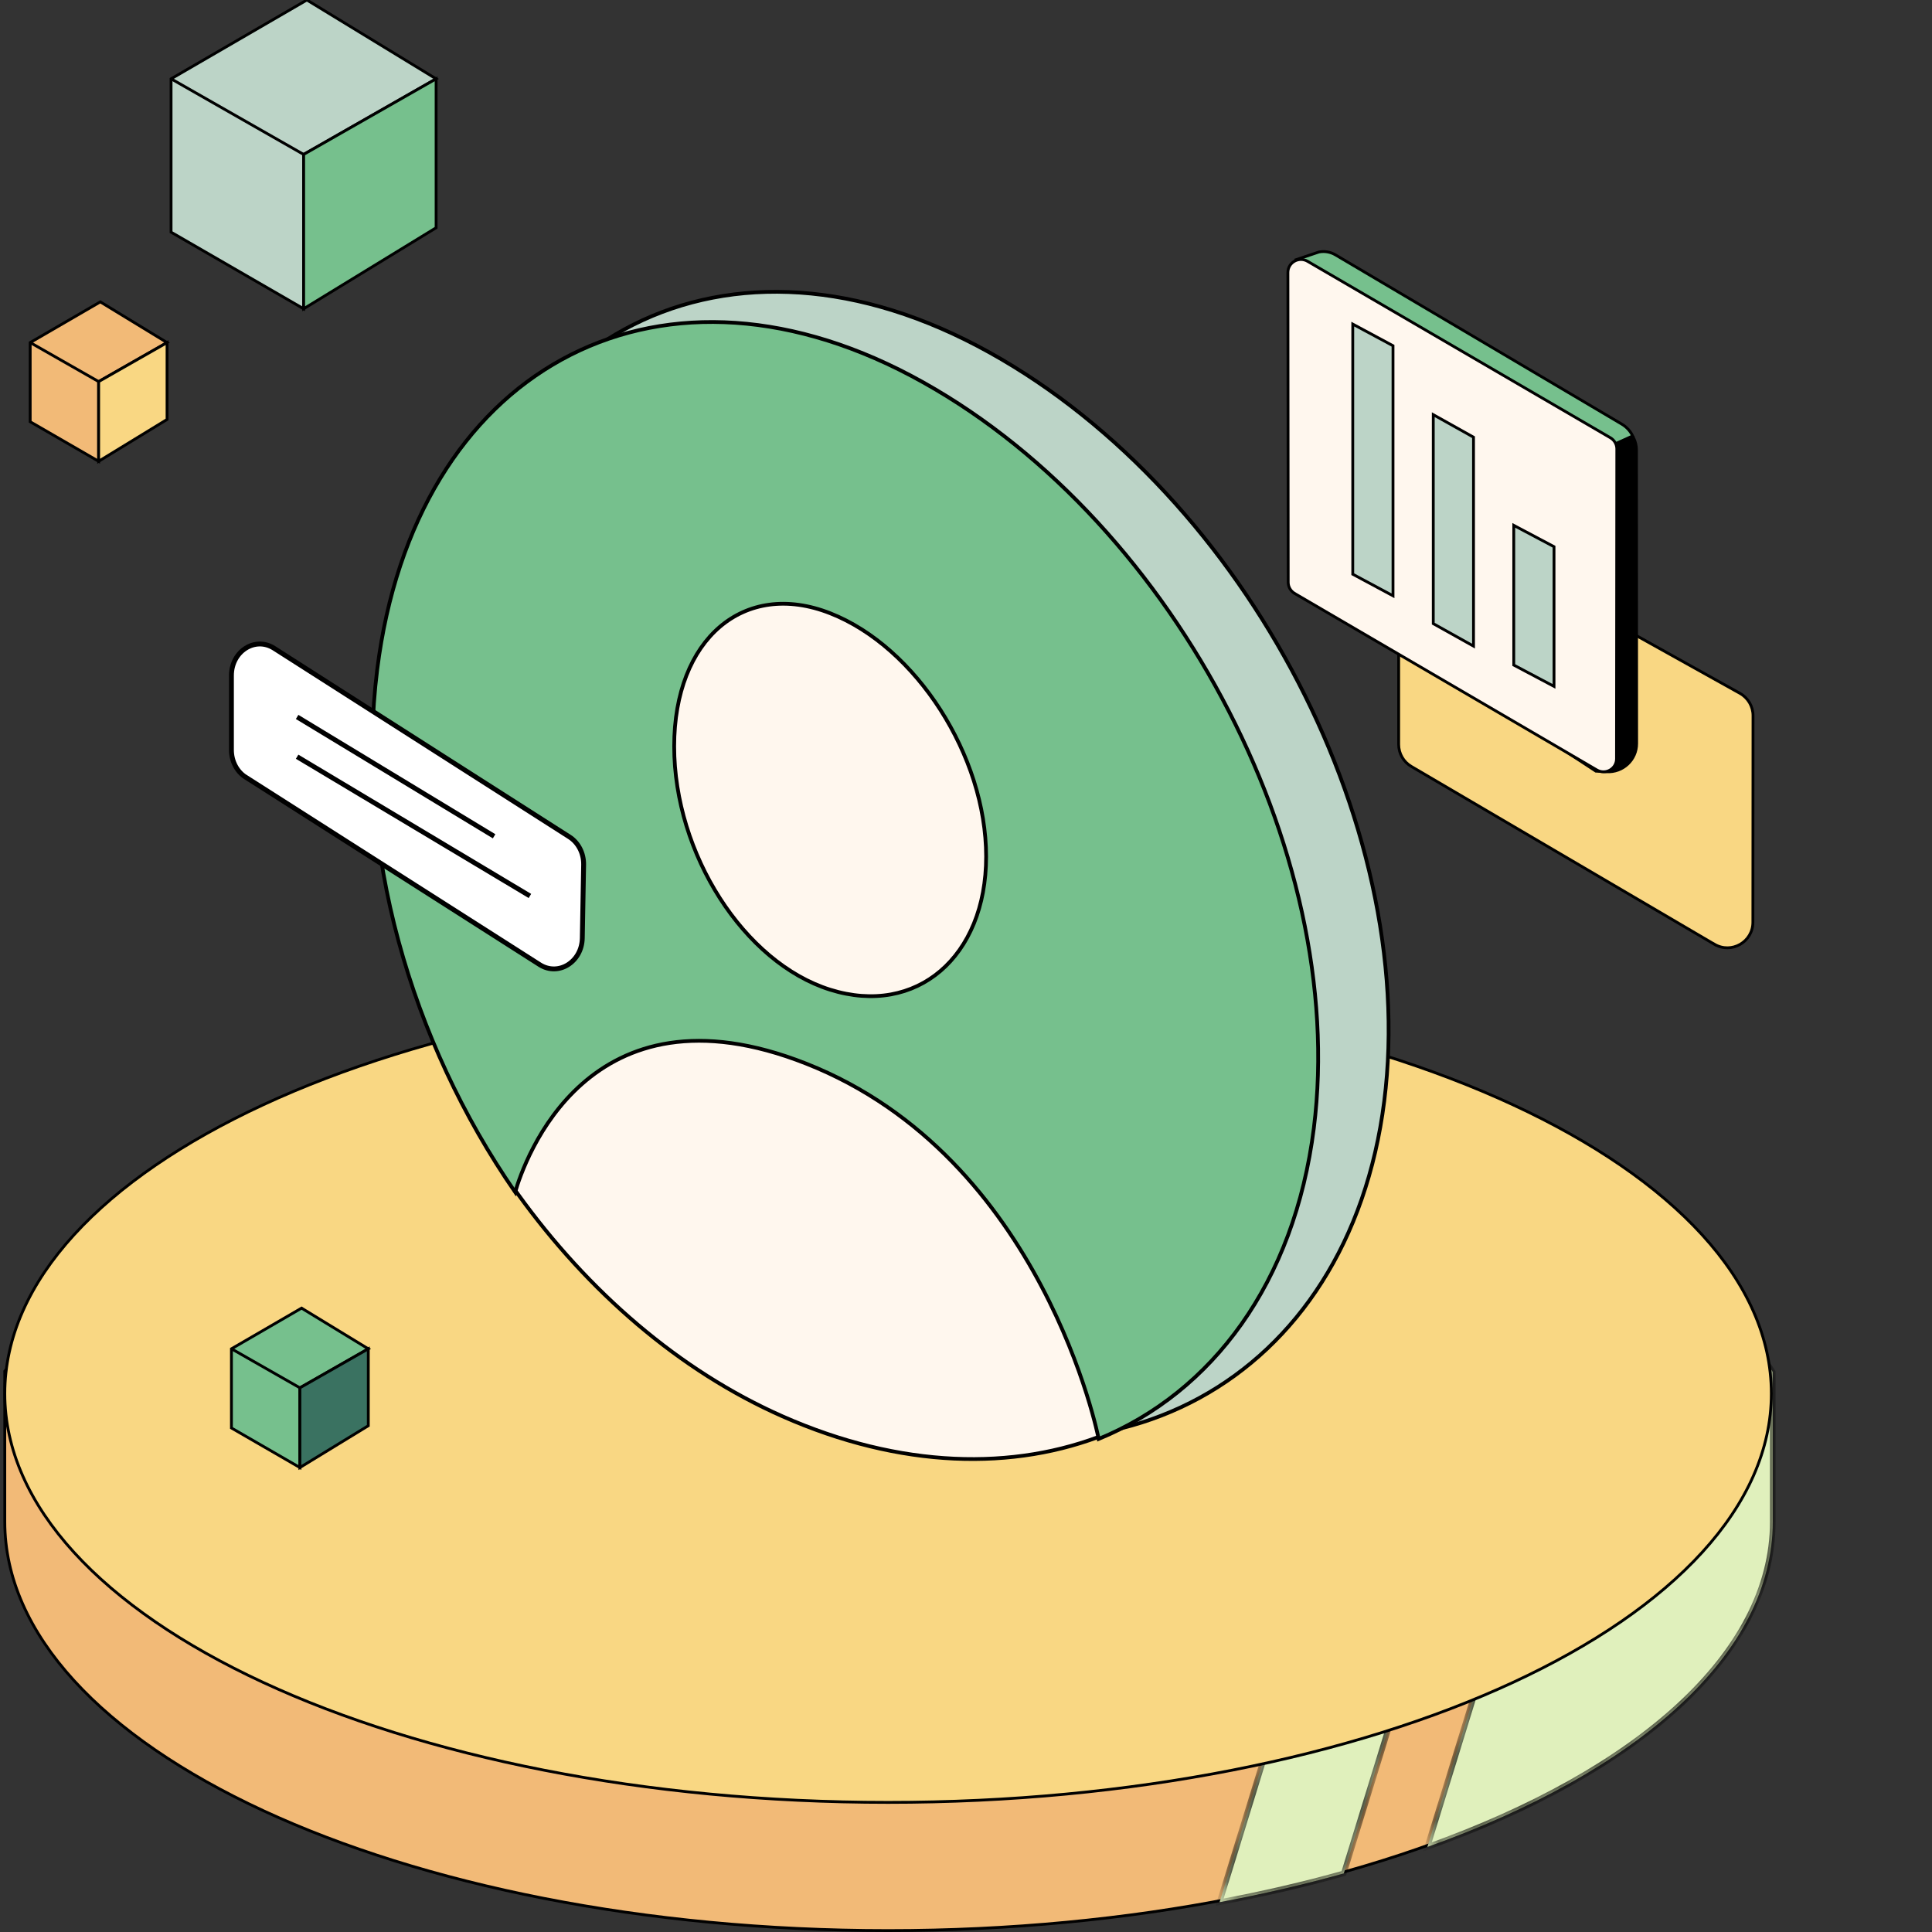 <svg width="96" height="96" viewBox="0 0 96 96" fill="none" xmlns="http://www.w3.org/2000/svg">
<rect x="0" y="0" width="96" height="96" fill="#333333" stroke="none"/>
<g clip-path="url(#clip0_936_16063)">
<path d="M85.191 46.922L70.126 38.084C69.738 37.857 69.499 37.44 69.499 36.989V25L86.456 34.451C86.858 34.675 87.107 35.099 87.107 35.56L87.1 45.827C87.1 46.807 86.036 47.416 85.191 46.92V46.922Z" fill="#F9D783" stroke="black" stroke-width="0.14" stroke-miterlimit="10"/>
<path d="M44.127 57.306C54.054 57.306 63.676 57.944 71.495 59.628C79.308 61.311 85.302 64.035 88.017 68.192V75.617C88.017 81.202 83.131 86.281 75.182 89.967C67.238 93.65 56.258 95.93 44.127 95.93C31.996 95.93 21.017 93.65 13.073 89.967C5.124 86.281 0.238 81.202 0.238 75.617C0.238 73.162 0.238 72.691 0.238 68.131C3.307 64.257 9.525 61.55 17.357 59.812C25.199 58.071 34.644 57.306 44.127 57.306Z" fill="#F2BA77" stroke="black" stroke-width="0.14"/>
<mask id="path-3-inside-1_936_16063" fill="white">
<path d="M71.385 59.533C73.263 59.934 75.037 60.395 76.689 60.921L66.773 93.089C64.81 93.638 62.747 94.116 60.6 94.519L71.385 59.533ZM80.054 62.159C83.687 63.706 86.47 65.682 88.089 68.171V75.618C88.089 82.198 81.362 88.048 70.925 91.775L80.054 62.159Z"/>
</mask>
<path d="M71.385 59.533C73.263 59.934 75.037 60.395 76.689 60.921L66.773 93.089C64.81 93.638 62.747 94.116 60.6 94.519L71.385 59.533ZM80.054 62.159C83.687 63.706 86.47 65.682 88.089 68.171V75.618C88.089 82.198 81.362 88.048 70.925 91.775L80.054 62.159Z" fill="#E0F0BC"/>
<path d="M71.385 59.533L71.414 59.396L71.289 59.369L71.251 59.492L71.385 59.533ZM76.689 60.921L76.823 60.963L76.864 60.83L76.732 60.788L76.689 60.921ZM66.773 93.089L66.811 93.224L66.885 93.204L66.907 93.131L66.773 93.089ZM60.6 94.519L60.466 94.478L60.398 94.699L60.625 94.657L60.6 94.519ZM80.054 62.159L80.109 62.03L79.966 61.969L79.92 62.117L80.054 62.159ZM88.089 68.171H88.229V68.13L88.206 68.095L88.089 68.171ZM70.925 91.775L70.791 91.734L70.709 92.001L70.972 91.907L70.925 91.775ZM71.385 59.533L71.356 59.67C73.23 60.07 75 60.53 76.647 61.055L76.689 60.921L76.732 60.788C75.075 60.26 73.296 59.797 71.414 59.396L71.385 59.533ZM76.689 60.921L76.556 60.88L66.64 93.048L66.773 93.089L66.907 93.131L76.823 60.963L76.689 60.921ZM66.773 93.089L66.736 92.954C64.777 93.501 62.718 93.98 60.574 94.381L60.6 94.519L60.625 94.657C62.777 94.253 64.844 93.773 66.811 93.224L66.773 93.089ZM60.6 94.519L60.733 94.56L71.519 59.574L71.385 59.533L71.251 59.492L60.466 94.478L60.6 94.519ZM80.054 62.159L79.999 62.288C83.618 63.829 86.374 65.79 87.972 68.248L88.089 68.171L88.206 68.095C86.566 65.573 83.755 63.583 80.109 62.03L80.054 62.159ZM88.089 68.171H87.949V75.618H88.089H88.229V68.171H88.089ZM88.089 75.618H87.949C87.949 78.856 86.294 81.929 83.326 84.663C80.358 87.398 76.085 89.784 70.878 91.643L70.925 91.775L70.972 91.907C76.202 90.039 80.511 87.637 83.516 84.869C86.52 82.102 88.229 78.959 88.229 75.618H88.089ZM70.925 91.775L71.059 91.816L80.188 62.2L80.054 62.159L79.92 62.117L70.791 91.734L70.925 91.775Z" fill="black" mask="url(#path-3-inside-1_936_16063)"/>
<path d="M44.127 48.935C56.258 48.935 67.238 51.215 75.182 54.898C83.131 58.584 88.016 63.662 88.017 69.247C88.017 74.832 83.131 79.911 75.182 83.597C67.238 87.28 56.258 89.56 44.127 89.56C31.996 89.559 21.017 87.28 13.073 83.597C5.123 79.911 0.238 74.832 0.238 69.247C0.238 63.662 5.124 58.584 13.073 54.898C21.017 51.215 31.996 48.936 44.127 48.935Z" fill="#F9D783" stroke="black" stroke-width="0.14"/>
<path d="M68.781 54.724C67.019 68.653 55.014 75.207 41.967 69.363C28.92 63.519 19.865 46.717 21.748 31.827C23.631 16.936 35.636 10.387 48.562 17.187C61.487 23.987 70.543 40.794 68.781 54.724Z" fill="#BCD4C7" stroke="black" stroke-width="0.186" stroke-miterlimit="10"/>
<path d="M55 71.239C50.383 73.107 44.738 72.964 38.883 70.377C33.744 68.108 29.224 64.174 25.736 59.335C25.656 59.225 25.576 59.114 25.5 59.003C25.951 57.477 29.156 48.349 40.218 52.634C52.224 57.278 55 71.239 55 71.239Z" fill="#FFF7EE" stroke="black" stroke-width="0.186" stroke-miterlimit="10"/>
<path d="M65.284 56.057C64.315 63.744 60.237 69.175 54.593 71.5C54.593 71.5 51.865 57.508 40.064 52.853C29.192 48.559 26.041 57.707 25.598 59.237C20.405 51.735 17.627 42.152 18.745 33.259C20.604 18.43 32.483 11.903 45.277 18.675C58.067 25.452 67.023 42.185 65.284 56.057Z" fill="#76C08D" stroke="black" stroke-width="0.186" stroke-miterlimit="10"/>
<path d="M49 42.563C49 47.557 45.532 50.519 41.25 49.177C36.972 47.834 33.5 42.424 33.5 37.086C33.5 31.747 36.968 28.79 41.25 30.472C45.532 32.154 49 37.569 49 42.563Z" fill="#FFF7EE" stroke="black" stroke-width="0.186" stroke-miterlimit="10"/>
<path d="M12.207 38.616L26.819 47.934C27.749 48.526 28.913 47.799 28.934 46.613L29 42.968C29.01 42.4 28.739 41.87 28.295 41.586L13.616 32.211C12.677 31.611 11.5 32.361 11.5 33.564V37.267C11.5 37.825 11.769 38.34 12.207 38.619V38.616Z" fill="white" stroke="black" stroke-width="0.241" stroke-miterlimit="10"/>
<path d="M14.764 35.624L24.552 41.555" stroke="black" stroke-width="0.241" stroke-miterlimit="10"/>
<path d="M14.764 37.601L26.331 44.52" stroke="black" stroke-width="0.241" stroke-miterlimit="10"/>
<path d="M18.299 67.022L14.901 68.961V72.921L11.5 70.956V67.022L14.984 65L18.299 67.022Z" fill="#76C08D" stroke="black" stroke-width="0.14" stroke-miterlimit="10"/>
<path d="M18.301 67.022V70.843L14.902 72.921V68.961L18.301 67.022Z" fill="#3A7261" stroke="black" stroke-width="0.14" stroke-miterlimit="10"/>
<path d="M11.504 67.022L14.902 68.961" stroke="black" stroke-width="0.14" stroke-miterlimit="10"/>
<path d="M21.669 3.917L15.087 7.672V15.342L8.5 11.536V3.917L15.249 0L21.669 3.917Z" fill="#BCD4C7" stroke="black" stroke-width="0.14" stroke-miterlimit="10"/>
<path d="M21.67 3.917V11.317L15.088 15.343V7.673L21.67 3.917Z" fill="#76C08D" stroke="black" stroke-width="0.14" stroke-miterlimit="10"/>
<path d="M8.504 3.917L15.086 7.673" stroke="black" stroke-width="0.14" stroke-miterlimit="10"/>
<path d="M8.299 17.022L4.901 18.961V22.921L1.5 20.956V17.022L4.984 15L8.299 17.022Z" fill="#F2BA77" stroke="black" stroke-width="0.14" stroke-miterlimit="10"/>
<path d="M8.301 17.023V20.843L4.902 22.921V18.961L8.301 17.023Z" fill="#F9D783" stroke="black" stroke-width="0.14" stroke-miterlimit="10"/>
<path d="M1.504 17.023L4.902 18.961" stroke="black" stroke-width="0.14" stroke-miterlimit="10"/>
<path d="M81.127 21.662L65.095 28.899L64.39 12.907L65.536 12.522C65.817 12.467 66.108 12.517 66.356 12.663L80.588 21.076C80.826 21.216 81.011 21.422 81.127 21.662Z" fill="#76C08D" stroke="black" stroke-width="0.14" stroke-miterlimit="10"/>
<path d="M81.324 36.948C81.325 37.754 80.643 38.394 79.833 38.348L79.297 38.318L64.98 28.931L81.173 21.755C81.264 21.94 81.315 22.146 81.315 22.359L81.324 36.948Z" fill="black" stroke="black" stroke-width="0.14" stroke-miterlimit="10"/>
<path d="M64.33 29.488L79.348 38.261C79.779 38.513 80.324 38.204 80.324 37.705L80.339 22.308C80.339 22.08 80.218 21.867 80.019 21.752L64.971 12.983C64.538 12.731 63.995 13.042 63.995 13.539L64.01 28.932C64.01 29.16 64.132 29.372 64.33 29.487V29.488Z" fill="#FFF7EE" stroke="black" stroke-width="0.14" stroke-miterlimit="10"/>
<path d="M67.218 16.105V28.532L69.218 29.605V17.18L67.218 16.105Z" fill="#BCD4C7" stroke="black" stroke-width="0.14" stroke-miterlimit="10"/>
<path d="M71.218 20.605V30.988L73.218 32.105V21.724L71.218 20.605Z" fill="#BCD4C7" stroke="black" stroke-width="0.14" stroke-miterlimit="10"/>
<path d="M75.218 26.105V33.046L77.218 34.105V27.165L75.218 26.105Z" fill="#BCD4C7" stroke="black" stroke-width="0.14" stroke-miterlimit="10"/>
</g>
<defs>
<clipPath id="clip0_936_16063">
<rect width="96" height="96" fill="white"/>
</clipPath>
</defs>
</svg>
